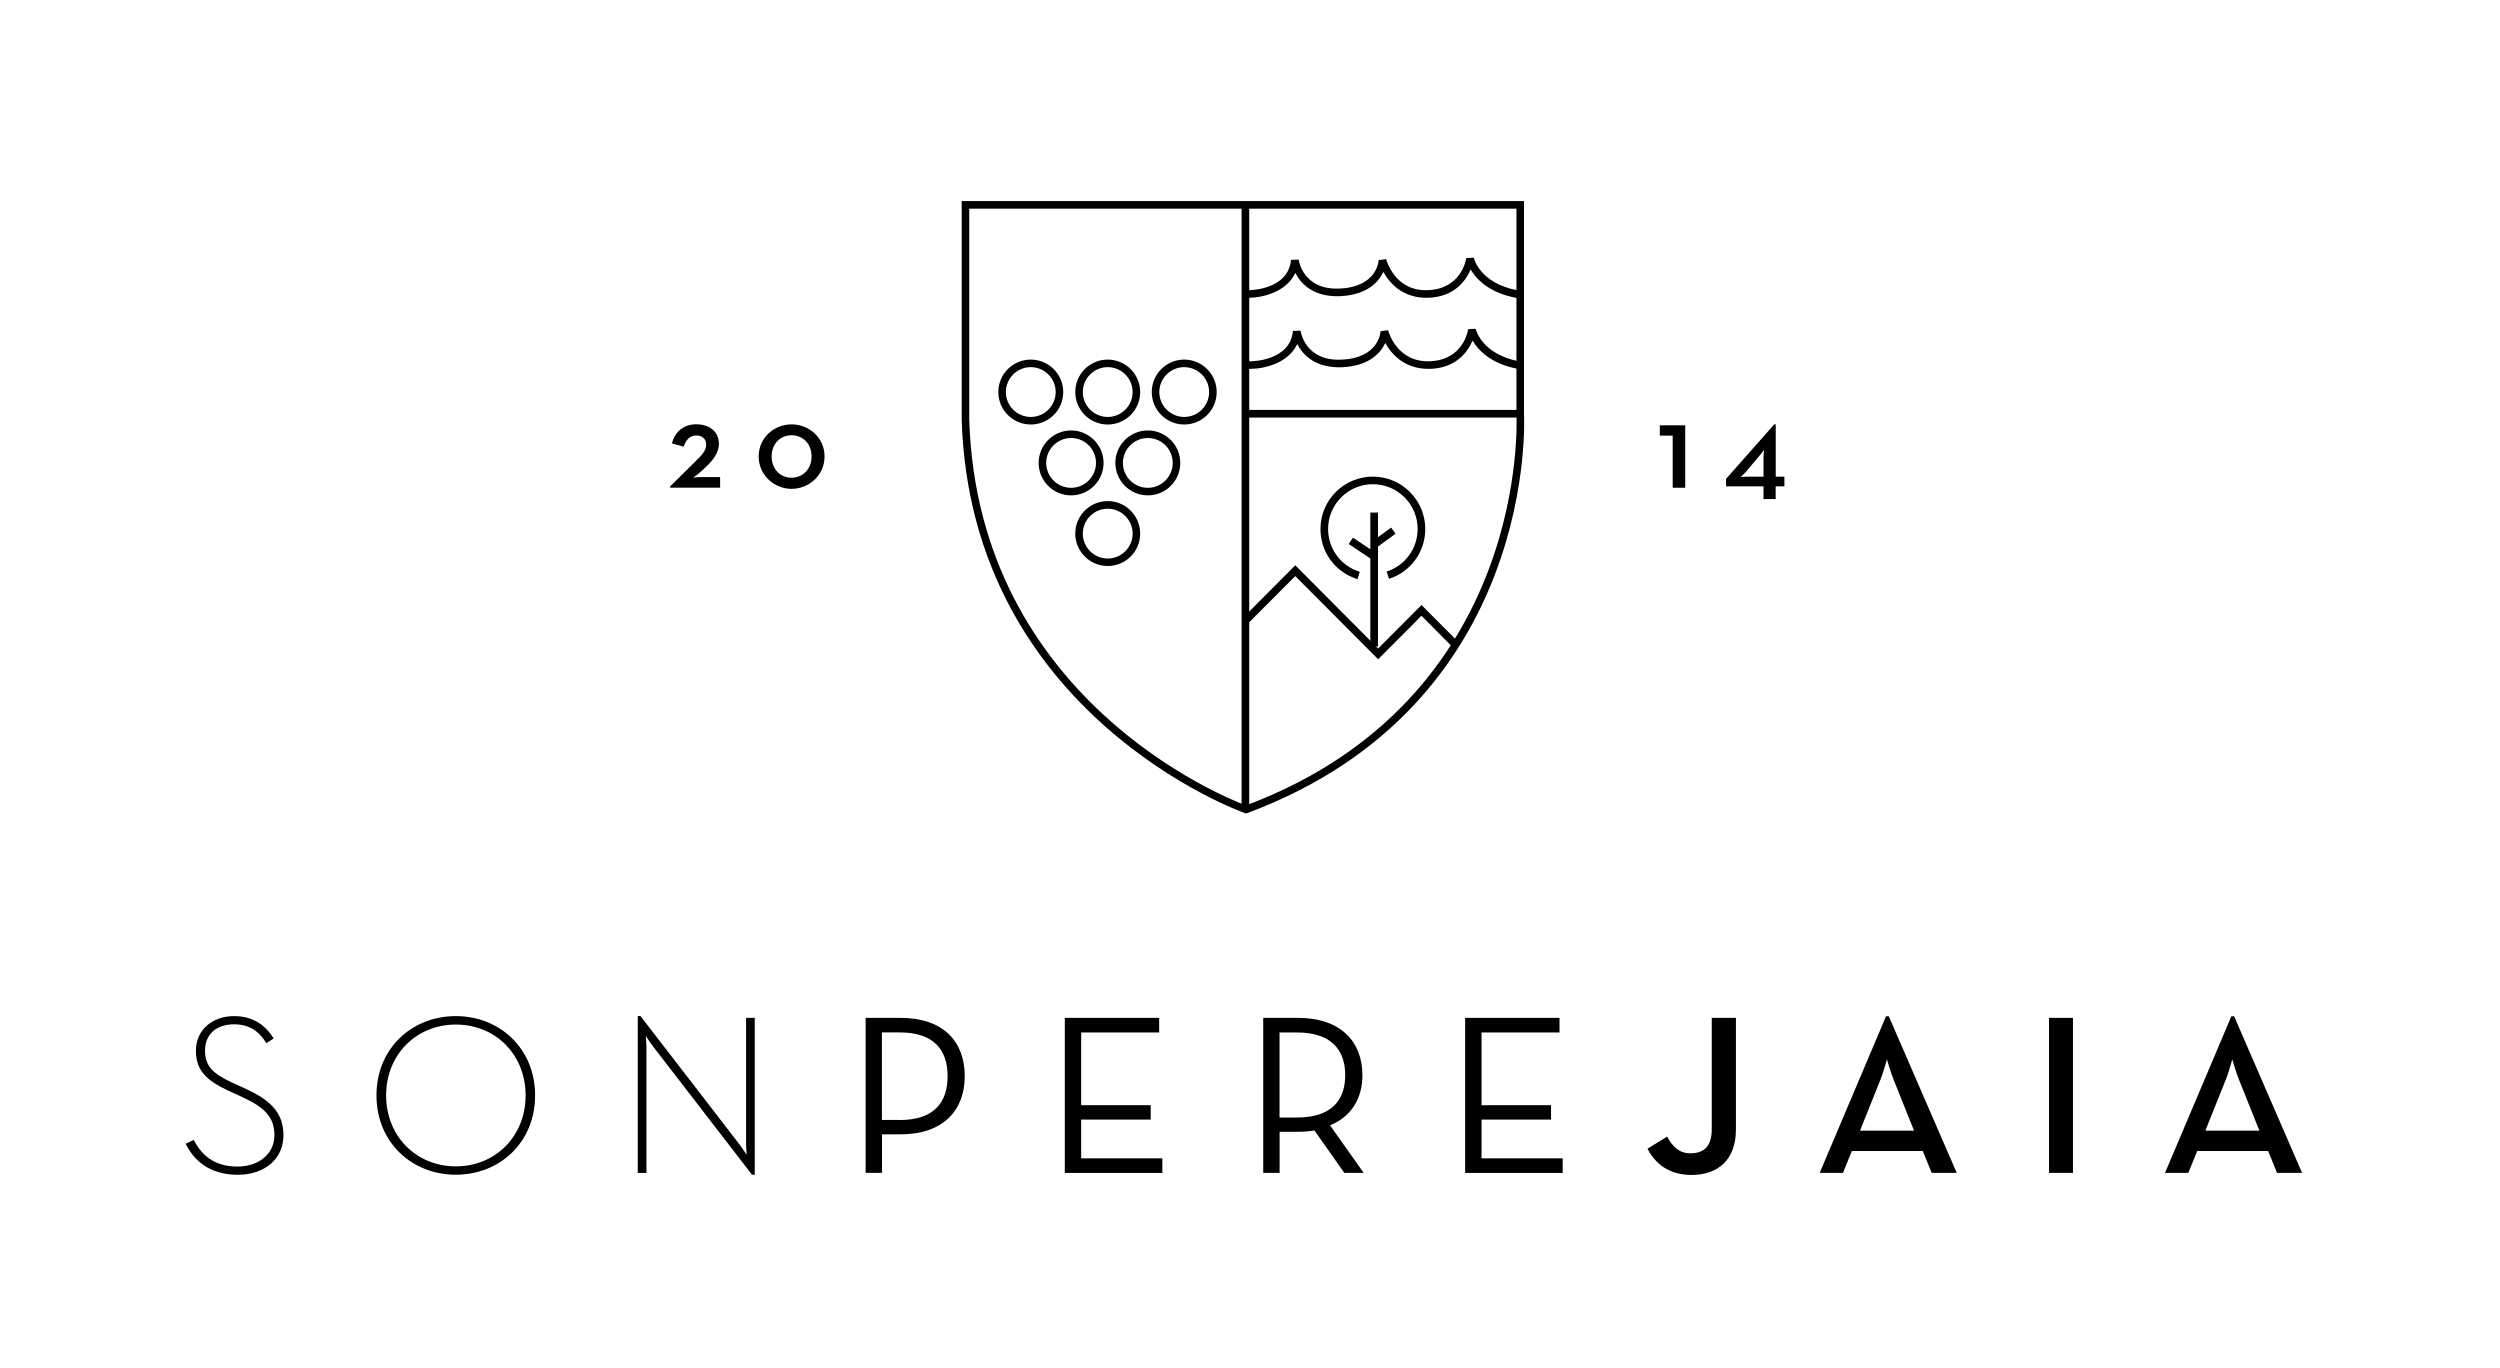 <?xml version="1.0" encoding="utf-8"?>
<!-- Generator: Adobe Illustrator 26.5.0, SVG Export Plug-In . SVG Version: 6.00 Build 0)  -->
<svg version="1.1" id="Capa_1" xmlns="http://www.w3.org/2000/svg" xmlns:xlink="http://www.w3.org/1999/xlink" x="0px" y="0px"
	 viewBox="0 0 337.27 184.49" style="enable-background:new 0 0 337.27 184.49;" xml:space="preserve">
<g>
	<path class="st0" d="M25.05,154.3l1.08-0.52c0.98,1.85,2.55,3.6,5.91,3.6c2.74,0,4.98-1.6,4.98-4.24c0-2.43-1.35-3.75-4.28-5.11
		l-1.94-0.89c-2.92-1.35-4.37-2.74-4.37-5.38c0-2.89,2.31-4.68,5.14-4.68c2.8,0,4.37,1.45,5.35,3.01l-0.98,0.65
		c-0.86-1.38-2.06-2.55-4.37-2.55c-2.46,0-3.91,1.42-3.91,3.54c0,2.09,1.05,3.11,3.63,4.31l1.94,0.89c3.38,1.54,5.01,3.32,5.01,6.21
		c0,3.26-2.58,5.35-6.18,5.35C28.1,158.48,26.07,156.39,25.05,154.3z"/>
	<path class="st0" d="M50.79,147.78c0-6.37,4.8-10.7,10.7-10.7s10.7,4.34,10.7,10.7c0,6.37-4.8,10.7-10.7,10.7
		S50.79,154.14,50.79,147.78z M70.91,147.78c0-5.47-4.03-9.56-9.41-9.56s-9.41,4.09-9.41,9.56s4.03,9.57,9.41,9.57
		S70.91,153.25,70.91,147.78z"/>
	<path class="st0" d="M88.07,141.13c-0.4-0.52-0.95-1.38-0.95-1.38s0.09,0.95,0.09,1.57v16.92h-1.17v-21.16h0.37l13.38,17.35
		c0.4,0.52,0.95,1.38,0.95,1.38s-0.09-0.95-0.09-1.57v-16.92h1.17v21.16h-0.37L88.07,141.13z"/>
	<path class="st0" d="M116.77,137.32h4.74c5.72,0,8.64,3.17,8.64,7.87c0,4.61-2.92,7.84-8.64,7.84h-2.52v5.2h-2.21V137.32z
		 M121.38,151.1c4.71,0,6.46-2.46,6.46-5.91s-1.75-5.91-6.46-5.91h-2.4v11.81H121.38z"/>
	<path class="st0" d="M143.65,137.32h12.73v1.97h-10.52v9.81h9.38v1.94h-9.38v5.23h10.95v1.97h-13.16V137.32z"/>
	<path class="st0" d="M183.97,158.23h-2.61l-4.03-5.72c-0.71,0.12-1.48,0.18-2.21,0.18h-2.49v5.54h-2.21v-20.91h4.71
		c5.72,0,8.67,3.2,8.67,7.72c0,3.14-1.48,5.6-4.37,6.77L183.97,158.23z M174.99,150.76c4.74,0,6.49-2.43,6.49-5.72
		c0-3.29-1.78-5.75-6.49-5.75h-2.37v11.47H174.99z"/>
	<path class="st0" d="M197.66,137.32h12.73v1.97h-10.52v9.81h9.38v1.94h-9.38v5.23h10.95v1.97h-13.16V137.32z"/>
	<path class="st0" d="M222.26,154.97l2.64-1.63c0.74,1.32,1.6,2.25,3.14,2.25c1.75,0,2.89-0.83,2.89-3.26v-15.01h3.26v15.07
		c0,4.15-2.49,6.12-6,6.12C225.09,158.51,223.25,156.91,222.26,154.97z"/>
	<path class="st0" d="M254.44,137.1h0.37l9.17,21.13h-3.38l-1.2-2.95h-9.57l-1.2,2.95h-3.14L254.44,137.1z M258.22,152.54
		l-2.61-6.52c-0.52-1.23-1.05-3.11-1.05-3.11s-0.49,1.88-1.02,3.11l-2.61,6.52H258.22z"/>
	<path class="st0" d="M276.43,137.32h3.23v20.91h-3.23V137.32z"/>
	<path class="st0" d="M301.03,137.1h0.37l9.17,21.13h-3.38l-1.2-2.95h-9.57l-1.2,2.95h-3.14L301.03,137.1z M304.81,152.54
		l-2.61-6.52c-0.52-1.23-1.05-3.11-1.05-3.11s-0.49,1.88-1.02,3.11l-2.61,6.52H304.81z"/>
</g>
<g>
	<path class="st0" d="M168.1,109.75l-0.17-0.06c-0.37-0.13-36.93-13.19-38.19-53.02l0-29.54h75.86v28.68
		c0.02,0.36,2.09,39.2-37.33,53.88L168.1,109.75z M130.76,28.15v28.5c1.19,37.71,34.63,51,37.33,52.01
		c38.51-14.46,36.51-52.43,36.49-52.82l0-27.69H130.76z"/>
</g>
<g>
	<path class="st0" d="M139.06,57.27c-2.42,0-4.38-1.97-4.38-4.38c0-2.42,1.97-4.38,4.38-4.38s4.38,1.97,4.38,4.38
		C143.44,55.31,141.48,57.27,139.06,57.27z M139.06,49.53c-1.85,0-3.36,1.51-3.36,3.36c0,1.85,1.51,3.36,3.36,3.36
		c1.85,0,3.36-1.51,3.36-3.36C142.42,51.04,140.91,49.53,139.06,49.53z"/>
</g>
<g>
	<path class="st0" d="M149.44,57.27c-2.42,0-4.38-1.97-4.38-4.38c0-2.42,1.97-4.38,4.38-4.38s4.38,1.97,4.38,4.38
		C153.82,55.31,151.86,57.27,149.44,57.27z M149.44,49.53c-1.85,0-3.36,1.51-3.36,3.36c0,1.85,1.51,3.36,3.36,3.36
		c1.85,0,3.36-1.51,3.36-3.36C152.8,51.04,151.29,49.53,149.44,49.53z"/>
</g>
<g>
	<path class="st0" d="M159.76,57.27c-2.42,0-4.38-1.97-4.38-4.38c0-2.42,1.97-4.38,4.38-4.38s4.38,1.97,4.38,4.38
		C164.14,55.31,162.18,57.27,159.76,57.27z M159.76,49.53c-1.85,0-3.36,1.51-3.36,3.36c0,1.85,1.51,3.36,3.36,3.36
		c1.85,0,3.36-1.51,3.36-3.36C163.12,51.04,161.61,49.53,159.76,49.53z"/>
</g>
<g>
	<rect x="167.5" y="27.79" class="st0" width="1.03" height="81.41"/>
</g>
<g>
	<rect x="168.23" y="55.3" class="st0" width="36.86" height="1.03"/>
</g>
<g>
	<path class="st0" d="M144.5,66.83c-2.42,0-4.38-1.97-4.38-4.38s1.97-4.38,4.38-4.38s4.38,1.97,4.38,4.38S146.92,66.83,144.5,66.83z
		 M144.5,59.09c-1.85,0-3.36,1.51-3.36,3.36c0,1.85,1.51,3.36,3.36,3.36c1.85,0,3.36-1.51,3.36-3.36
		C147.86,60.59,146.35,59.09,144.5,59.09z"/>
</g>
<g>
	<path class="st0" d="M154.85,66.83c-2.42,0-4.38-1.97-4.38-4.38s1.97-4.38,4.38-4.38s4.38,1.97,4.38,4.38
		S157.27,66.83,154.85,66.83z M154.85,59.09c-1.85,0-3.36,1.51-3.36,3.36c0,1.85,1.51,3.36,3.36,3.36c1.85,0,3.36-1.51,3.36-3.36
		C158.21,60.59,156.7,59.09,154.85,59.09z"/>
</g>
<g>
	<path class="st0" d="M149.44,76.36c-2.42,0-4.38-1.97-4.38-4.38c0-2.42,1.97-4.38,4.38-4.38s4.38,1.97,4.38,4.38
		C153.82,74.4,151.86,76.36,149.44,76.36z M149.44,68.63c-1.85,0-3.36,1.51-3.36,3.36s1.51,3.36,3.36,3.36
		c1.85,0,3.36-1.51,3.36-3.36S151.29,68.63,149.44,68.63z"/>
</g>
<g>
	<path class="st0" d="M204.94,40.26l-0.5-0.1c-3.59-0.69-5.28-2.52-6.04-3.8c-0.64,1.49-2.16,3.67-5.66,3.81
		c-3.47,0.13-5.28-1.98-6.12-3.49c-0.66,1.45-2.3,3.14-5.91,3.28c-3.57,0.11-5.22-1.7-5.96-3.14c-1.21,2.6-4.47,3.35-6.29,3.35
		h-0.51l0-1.02l0.51,0c0.22,0,5.34-0.06,5.71-4.1l1.02-0.03c0.02,0.17,0.65,4.12,5.49,3.91c5.17-0.2,5.31-3.81,5.31-3.84l1.01-0.13
		c0.05,0.18,1.21,4.42,5.7,4.18c4.47-0.19,5.09-4.16,5.11-4.33l1.01-0.04c0.03,0.14,0.85,3.42,5.82,4.38l0.5,0.1L204.94,40.26z"/>
</g>
<g>
	<path class="st0" d="M205.2,49.85l-0.5-0.1c-3.59-0.69-5.28-2.52-6.04-3.8c-0.64,1.49-2.16,3.67-5.66,3.81
		c-3.47,0.12-5.28-1.98-6.12-3.49c-0.66,1.45-2.3,3.14-5.91,3.28c-3.57,0.1-5.22-1.7-5.96-3.14c-1.21,2.6-4.47,3.35-6.29,3.35h-0.51
		l0-1.02l0.51,0c0.22,0,5.34-0.06,5.71-4.1l1.02-0.03c0.02,0.17,0.66,4.13,5.49,3.91c5.17-0.2,5.31-3.81,5.31-3.84l1.01-0.13
		c0.05,0.18,1.21,4.41,5.7,4.18c4.47-0.19,5.09-4.16,5.11-4.33l1.01-0.04c0.03,0.14,0.85,3.42,5.82,4.38l0.5,0.1L205.2,49.85z"/>
</g>
<g>
	<polygon class="st0" points="185.92,88.94 174.74,77.72 168.5,83.98 167.77,83.26 174.74,76.26 185.92,87.49 191.77,81.62 
		196.46,86.33 195.73,87.06 191.77,83.07 	"/>
</g>
<g>
	<rect x="184.87" y="69.15" class="st0" width="1.03" height="18.06"/>
</g>
<g>
	
		<rect x="185.14" y="71.97" transform="matrix(0.809 -0.588 0.588 0.809 -6.931 123.638)" class="st0" width="3.1" height="1.02"/>
</g>
<g>
	
		<rect x="183.2" y="72.12" transform="matrix(0.555 -0.832 0.832 0.555 20.266 185.788)" class="st0" width="1.03" height="3.67"/>
</g>
<g>
	<path class="st0" d="M183.14,78.13c-2.99-0.91-5-3.63-5-6.76c0-3.9,3.17-7.07,7.07-7.07c3.9,0,7.07,3.17,7.07,7.07
		c0,3.07-1.96,5.78-4.89,6.72l-0.32-0.98c2.5-0.81,4.18-3.12,4.18-5.75c0-3.33-2.71-6.04-6.04-6.04s-6.04,2.71-6.04,6.04
		c0,2.68,1.72,5,4.27,5.78L183.14,78.13z"/>
</g>
<g>
	<path class="st0" d="M90.39,65.63l3.3-3.25c1.02-1,1.58-1.58,1.58-2.4c0-0.79-0.56-1.23-1.33-1.23c-0.89,0-1.39,0.59-1.71,1.51
		l-1.58-0.44c0.41-1.64,1.66-2.58,3.27-2.58c2,0,3.07,1.18,3.07,2.64c0,1.1-0.72,2.17-1.82,3.17l-0.77,0.71
		c-0.31,0.28-0.9,0.67-0.9,0.67s0.72-0.07,1.02-0.07h2.63v1.43h-6.74V65.63z"/>
	<path class="st0" d="M102.35,61.58c0-2.54,2.1-4.33,4.43-4.33c2.36,0,4.46,1.79,4.46,4.33c0,2.53-2.1,4.37-4.46,4.37
		C104.45,65.94,102.35,64.1,102.35,61.58z M109.49,61.58c0-1.72-1.18-2.86-2.71-2.86c-1.49,0-2.68,1.13-2.68,2.86
		c0,1.71,1.18,2.87,2.68,2.87C108.31,64.45,109.49,63.28,109.49,61.58z"/>
	<path class="st0" d="M225.66,58.77h-1.74v-1.39h3.43v8.42h-1.69V58.77z"/>
	<path class="st0" d="M240.73,64.3v1.31h-1.18v1.72h-1.64v-1.72h-5.05V64.6l6.5-7.35h0.2v7.06H240.73z M237.91,61.68
		c0-0.34,0.07-1,0.07-1s-0.3,0.44-0.56,0.74l-1.97,2.33c-0.28,0.31-0.64,0.61-0.64,0.61s0.41-0.05,0.82-0.05h2.28V61.68z"/>
</g>
</svg>
